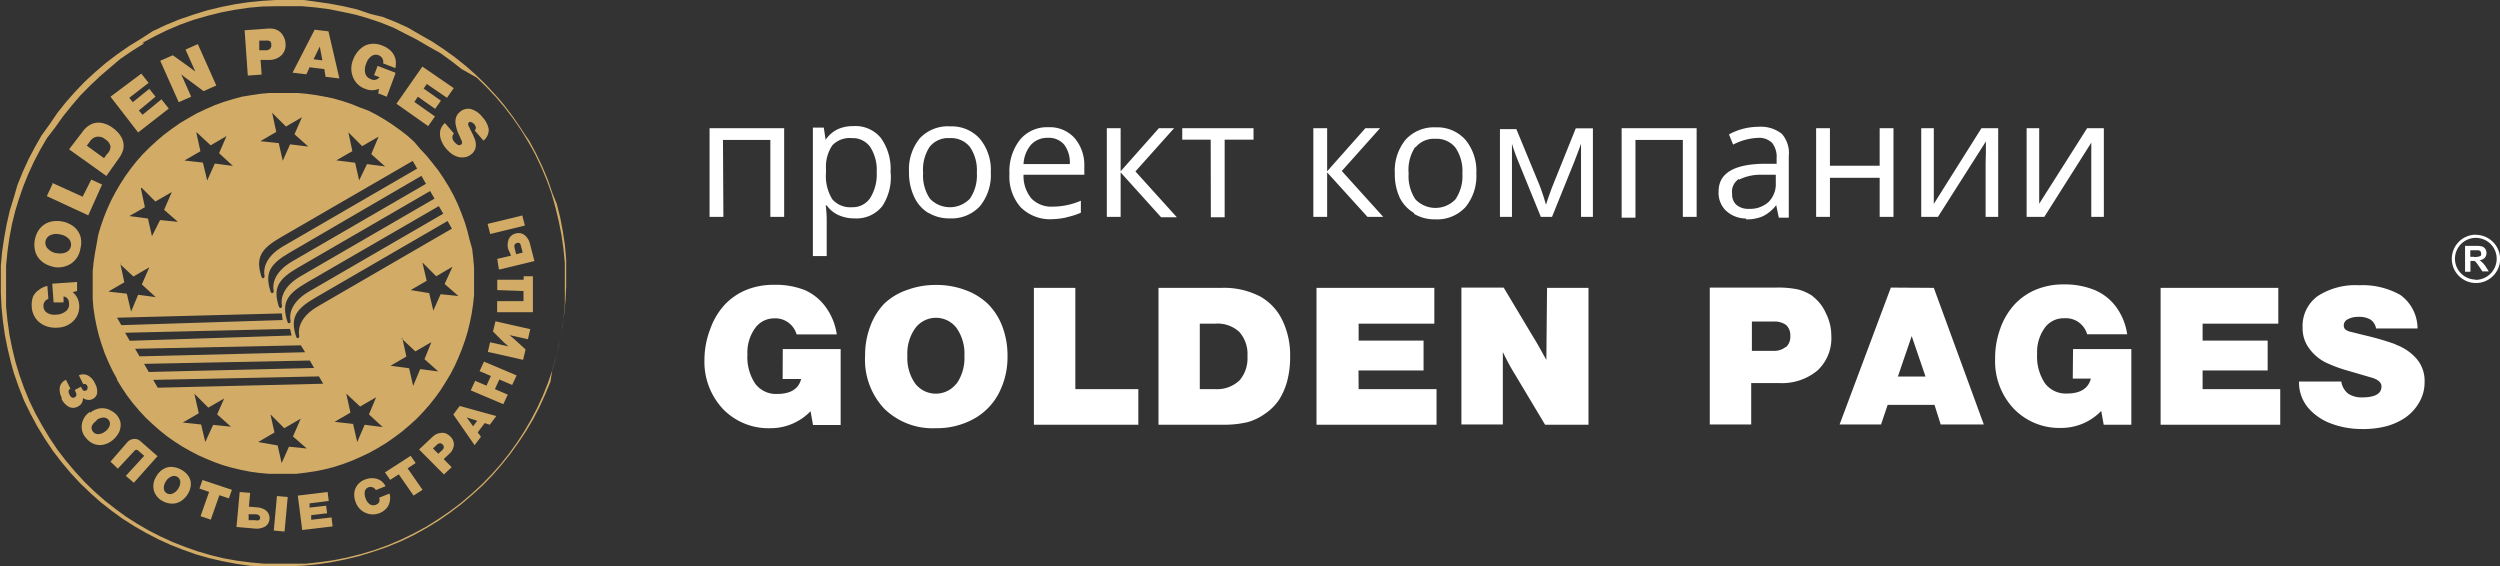 <svg id="Слой_1" data-name="Слой 1" xmlns="http://www.w3.org/2000/svg" viewBox="0 0 180.99 41"><rect x="0" y="0" width="180.99" height="41" fill="#333333" stroke="none"/><defs><style>.cls-1{fill:#fff}.cls-2{fill:#d2ac67;fill-rule:evenodd}</style></defs><title>logo</title><path class="cls-1" d="M77.85 20.84h-3v9.91h7.56v-2.58h-4.56zm13.29.58a5.6 5.6 0 0 0-2.67-.58h-4.6v9.91h4.67a7.56 7.56 0 0 0 1.79-.19 4.06 4.06 0 0 0 1.27-.62 3.79 3.79 0 0 0 1-1 4.94 4.94 0 0 0 .6-1.4 6.81 6.81 0 0 0 .2-1.72 5.77 5.77 0 0 0-.57-2.65 3.88 3.88 0 0 0-1.68-1.75zm-1.43 6.14a2.34 2.34 0 0 1-1.75.61h-1.1v-4.74H88a2.31 2.31 0 0 1 1.72.6 2.39 2.39 0 0 1 .59 1.75 2.46 2.46 0 0 1-.59 1.78zm-33.05-.12H58q-.28 1.08-1.74 1.08a1.87 1.87 0 0 1-1.59-.75 3.48 3.48 0 0 1-.56-2.12 3 3 0 0 1 .54-1.87 1.68 1.68 0 0 1 1.35-.73 1.6 1.6 0 0 1 1.67 1.16h2.91a4.43 4.43 0 0 0-.78-1.95A3.72 3.72 0 0 0 58.26 21a5.72 5.72 0 0 0-2.26-.38 5.18 5.18 0 0 0-2 .38 4.48 4.48 0 0 0-1.58 1.11 5.13 5.13 0 0 0-1 1.71A6.21 6.21 0 0 0 51 26a5 5 0 0 0 1.34 3.61A4.58 4.58 0 0 0 55.8 31a4 4 0 0 0 2.88-1.23l.18 1h2v-5.5h-4.19zM71.52 22a4.67 4.67 0 0 0-1.63-1 5.91 5.91 0 0 0-2.14-.37 5.84 5.84 0 0 0-2.1.37A4.46 4.46 0 0 0 64 22a4.73 4.73 0 0 0-1 1.63 5.85 5.85 0 0 0-.37 2.12A5.18 5.18 0 0 0 64 29.57 5 5 0 0 0 67.75 31a5.54 5.54 0 0 0 2.72-.66 4.48 4.48 0 0 0 1.83-1.85 5.69 5.69 0 0 0 .64-2.72 5.9 5.9 0 0 0-.37-2.12A4.55 4.55 0 0 0 71.52 22zm-2.27 5.76a1.89 1.89 0 0 1-3 0 3.22 3.22 0 0 1-.56-2 3.17 3.17 0 0 1 .57-2 1.87 1.87 0 0 1 3 0 3.22 3.22 0 0 1 .56 2 3.24 3.24 0 0 1-.57 2.02zm104.19-2.83a19.57 19.57 0 0 0-2.18-.64l-1.17-.29a.79.79 0 0 1-.32-.17.43.43 0 0 1-.09-.3.49.49 0 0 1 .3-.42 1.5 1.5 0 0 1 .76-.17 1.61 1.61 0 0 1 .88.2 1 1 0 0 1 .4.64h3a3 3 0 0 0-1.25-2.43 5.57 5.57 0 0 0-3-.7 5 5 0 0 0-3 .8 2.67 2.67 0 0 0-1.07 2.27 2.42 2.42 0 0 0 .48 1.51 3.27 3.27 0 0 0 1.17 1 9.8 9.8 0 0 0 1.57.59l1.78.52q.71.21.71.64 0 .79-1.41.79a1.75 1.75 0 0 1-1-.27 1.38 1.38 0 0 1-.5-.88h-3.06a2.85 2.85 0 0 0 .65 1.89 4 4 0 0 0 1.69 1.16 6.29 6.29 0 0 0 2.2.39 6.72 6.72 0 0 0 1.81-.21 4.61 4.61 0 0 0 1.38-.64 3.41 3.41 0 0 0 1-1.13 2.85 2.85 0 0 0 .36-1.39 2.46 2.46 0 0 0-.59-1.73 3.61 3.61 0 0 0-1.5-1.01zm-42.22-3.5a3.37 3.37 0 0 0-1.07-.48 7.13 7.13 0 0 0-1.57-.13h-4.8v9.91h3v-3h2a4 4 0 0 0 2.8-.91 3.18 3.18 0 0 0 1-2.5 3.6 3.6 0 0 0-.4-1.66 3.11 3.11 0 0 0-.95-1.21zm-1.93 3.68a1.35 1.35 0 0 1-.94.29h-1.52v-2.12h1.55a1.43 1.43 0 0 1 .93.25 1 1 0 0 1 .3.79 1 1 0 0 1-.31.81zm7.6-4.29l-3.71 9.91h3l.48-1.42h3.39l.45 1.42h3.12L140 20.84zm.51 6.44l1-2.93 1 2.93zm22.06-.44h4.71v-2.16h-4.71v-1.23h5.48v-2.59h-8.52v9.91h8.66v-2.58h-5.62zm-9.4.59h1.31q-.28 1.08-1.74 1.08a1.88 1.88 0 0 1-1.59-.75 3.48 3.48 0 0 1-.56-2.12 3 3 0 0 1 .54-1.87 1.68 1.68 0 0 1 1.41-.71 1.6 1.6 0 0 1 1.67 1.16h2.9a4.43 4.43 0 0 0-.78-1.95 3.72 3.72 0 0 0-1.57-1.25 5.72 5.72 0 0 0-2.26-.41 5.18 5.18 0 0 0-2 .38 4.48 4.48 0 0 0-1.58 1.11 5.13 5.13 0 0 0-1 1.71 6.21 6.21 0 0 0-.37 2.18 5 5 0 0 0 1.34 3.61 4.58 4.58 0 0 0 3.46 1.4 4 4 0 0 0 2.88-1.23l.18 1h2v-5.48h-4.22zm-51.71-.59h4.71v-2.16h-4.7v-1.23h5.48v-2.59h-8.53v9.91H104v-2.58h-5.64zm13.6-.76q-.71-1.29-.93-1.63l-2.16-3.61h-3.06v9.91h3v-5.24q.49 1 .87 1.6l2.19 3.66H115v-9.91h-3zM179.71 19a.89.89 0 0 0-.21-.16.61.61 0 0 0 .38-.17.49.49 0 0 0 .13-.35.53.53 0 0 0-.08-.29.44.44 0 0 0-.22-.18 1.41 1.41 0 0 0-.44-.05h-.81v1.87h.39v-.78h.27a.3.3 0 0 1 .12.08 2.68 2.68 0 0 1 .2.27l.28.41h.46l-.23-.36a2.13 2.13 0 0 0-.24-.29zm-.59-.41h-.28v-.47h.58a.24.24 0 0 1 .15.07.22.22 0 0 1 .05.15.24.24 0 0 1 0 .14.21.21 0 0 1-.11.08 1.52 1.52 0 0 1-.39.05zm.09-1.6a1.75 1.75 0 1 0 1.79 1.76 1.77 1.77 0 0 0-1.79-1.75zm0 3.25a1.51 1.51 0 1 1 1.54-1.51 1.53 1.53 0 0 1-1.54 1.53zM52.34 10.13h3.43v5.57h1V9.28h-5.4v6.42h1zm12.13 2.36a3.84 3.84 0 0 0-.69-2.49 2.37 2.37 0 0 0-2-.87 2.65 2.65 0 0 0-1.14.23 2.26 2.26 0 0 0-.87.76l-.13-.88h-.79v9.3h1v-2.6a8.61 8.61 0 0 0-.07-1.07h.07a2.15 2.15 0 0 0 .87.71 2.78 2.78 0 0 0 1.15.23 2.38 2.38 0 0 0 2-.88 3.82 3.82 0 0 0 .61-2.44zM63 14.33a1.5 1.5 0 0 1-1.3.67 1.72 1.72 0 0 1-1.45-.58 3.21 3.21 0 0 1-.45-1.94v-.22a2.8 2.8 0 0 1 .45-1.73 1.72 1.72 0 0 1 1.42-.53 1.55 1.55 0 0 1 1.33.64 3.08 3.08 0 0 1 .47 1.84 3.2 3.2 0 0 1-.47 1.85zm4.22 1.08a2.9 2.9 0 0 0 1.53.4 2.79 2.79 0 0 0 2.19-.88 3.54 3.54 0 0 0 .79-2.45 3.53 3.53 0 0 0-.79-2.43 2.72 2.72 0 0 0-2.14-.9 2.78 2.78 0 0 0-2.2.85 3.54 3.54 0 0 0-.79 2.45 4 4 0 0 0 .36 1.77 2.67 2.67 0 0 0 1.04 1.2zm.1-4.8a1.71 1.71 0 0 1 1.44-.61 1.74 1.74 0 0 1 1.46.64 3 3 0 0 1 .5 1.86 3 3 0 0 1-.5 1.88 2 2 0 0 1-2.9 0 3 3 0 0 1-.49-1.87 3 3 0 0 1 .48-1.89zm9.93 5.11a5.14 5.14 0 0 0 1-.32v-.87a5.17 5.17 0 0 1-2.05.43 2 2 0 0 1-1.53-.59 2.55 2.55 0 0 1-.57-1.72h4.4v-.62a3 3 0 0 0-.7-2.03 2.42 2.42 0 0 0-1.91-.79 2.54 2.54 0 0 0-2.05.91 3.72 3.72 0 0 0-.76 2.47 3.36 3.36 0 0 0 .81 2.41 3 3 0 0 0 2.25.87 5.48 5.48 0 0 0 1.11-.14zm-2.61-5.24a1.59 1.59 0 0 1 1.23-.5 1.44 1.44 0 0 1 1.17.49 2.14 2.14 0 0 1 .41 1.41H74.1a2.32 2.32 0 0 1 .54-1.4zm6.49 2l2.93 3.25h1.14l-3-3.32L85 9.28h-1.1l-2.77 3.12V9.28h-1v6.42h1zm6.53 3.25h1v-5.62h2.09v-.83h-5.16v.83h2.06zm8.42-3.25L99 15.7h1.14l-3-3.32 2.77-3.1h-1.06l-2.77 3.12V9.28h-1v6.42h1zm6.29 3a2.89 2.89 0 0 0 1.53.4 2.79 2.79 0 0 0 2.19-.88 3.54 3.54 0 0 0 .79-2.45 3.53 3.53 0 0 0-.79-2.43 2.72 2.72 0 0 0-2.14-.9 2.78 2.78 0 0 0-2.18.88 3.54 3.54 0 0 0-.79 2.45 4 4 0 0 0 .36 1.77 2.67 2.67 0 0 0 1.03 1.1zm.1-4.8a1.71 1.71 0 0 1 1.44-.63 1.74 1.74 0 0 1 1.46.64 3 3 0 0 1 .5 1.86 3 3 0 0 1-.5 1.88 2 2 0 0 1-2.9 0 3 3 0 0 1-.49-1.87 3 3 0 0 1 .49-1.94zm9.88 2.91l-.25.69-.18.54a14.73 14.73 0 0 0-.46-1.4l-1.68-4.07h-1.19v6.35h.87v-5.3a12 12 0 0 0 .43 1.22l1.66 4.08h.81l1.64-4.06.34-.9.12-.34v5.3h.86V9.29h-1.24zm5.05 2.17h1v-5.63h3.43v5.57h1V9.28h-5.43zm9 .12a2.92 2.92 0 0 0 1.19-.21 2.7 2.7 0 0 0 1-.82l.19.91h.72v-4.44a2.13 2.13 0 0 0-.5-1.63 2.45 2.45 0 0 0-1.7-.51 4.51 4.51 0 0 0-1.13.15 4.57 4.57 0 0 0-1 .4l.3.74a4.24 4.24 0 0 1 1.82-.49 1.34 1.34 0 0 1 1 .36 1.63 1.63 0 0 1 .33 1.12v.4h-1.09q-3.11.09-3.11 2a1.79 1.79 0 0 0 .54 1.4 2.15 2.15 0 0 0 1.45.56zm-.51-2.87a3.54 3.54 0 0 1 1.67-.36h1v.58a1.84 1.84 0 0 1-.52 1.39 2 2 0 0 1-1.43.5 1.33 1.33 0 0 1-.89-.28 1 1 0 0 1-.32-.8 1.09 1.09 0 0 1 .5-1.09zm6.59-.14h3.6v2.83h1V9.28h-1V12h-3.6V9.28h-1v6.42h1zm11.27-1v3.83h.91V9.28h-1.21L140 14.76V9.28h-.91v6.42h1.21l3.47-5.46V11zm7.65-1.54v5.37h.91V9.28h-1.21l-3.47 5.47V9.28h-.91v6.42H148z"/><path class="cls-2" d="M25.22 9.58l1 1 1.19-.69-.53 1.27 1 .89-1.31-.17-.57 1.18-.29-1.28-1.36-.17 1.16-.67-.29-1.36zM19.7 8.16l1 1 1.16-.67-.54 1.23 1 .89-1.32-.16-.53 1.19-.29-1.28-1.33-.14L20 9.55l-.3-1.39zm-5.45 1.43l1 .93 1.15-.67-.54 1.24 1 .92-1.31-.17-.55 1.23-.31-1.3-1.34-.15 1.16-.67-.3-1.36zm-4 4l1 1 1.19-.69-.56 1.29 1 .87-1.29-.13L11 17.1l-.29-1.28-1.35-.18 1.13-.64-.29-1.36zm-1.59 5.5l1 .93 1.15-.67-.54 1.24 1 .92-1.27-.17-.51 1.22-.31-1.3-1.34-.15L9 20.44l-.29-1.36zm5.42 9.42l1 1 1.15-.66-.51 1.15 1 .89-1.29-.13-.57 1.24-.3-1.27-1.33-.14 1.16-.67-.31-1.38zm5.5 1.49l1 1 1.19-.69-.56 1.29 1 .87-1.29-.13-.53 1.19-.29-1.28-1.41-.25 1.18-.69-.29-1.31zm5.49-1.5l1 .93 1.16-.67-.52 1.24 1 .92-1.31-.17-.54 1.25-.3-1.31-1.34-.15 1.15-.67-.3-1.36zm4-4l1 .94 1.16-.67-.5 1.23 1 .89-1.31-.17-.51 1.22-.29-1.28-1.35-.18 1.15-.67-.3-1.36zm1.51-5.5l1 1 1.18-.69-.57 1.25 1 .87-1.29-.13-.53 1.19-.3-1.27-1.34-.22 1.16-.67-.31-1.33zM8.79 23.54l11.67-.37-.06-.48L8.47 23l.32.55zm.65 1.13l11.67-.38-.11-.48-11.94.28.33.58zm.65 1.13l12-.3-.31-.5-12 .25.34.58zm.65 1.13l12-.29-.31-.54-12 .24.34.59zm.66 1.14l12-.29-.31-.53-12 .25.33.57zm21.32-11.51L32.4 16l-9.55 5.54c-1.44.83-1.85 1.47-1.42 2.8.05.23.28.16.23-.06s-.15-1.23 1.35-2.1l9.71-5.63zm-.63-1.09l-.32-.55-9.55 5.53c-1.44.83-1.85 1.47-1.42 2.81.05.23.28.16.23-.06s-.15-1.23 1.35-2.1l9.71-5.63zm-.63-1.09l-.32-.55-9.54 5.53c-1.44.83-1.85 1.47-1.42 2.8.05.23.28.16.23-.06s-.15-1.23 1.35-2.1l9.71-5.63zm-.63-1.09l-.32-.56L21 18.27c-1.44.83-1.85 1.47-1.42 2.81.05.23.28.16.23-.06s-.15-1.23 1.35-2.1l9.71-5.63zm-.63-1.09l-.32-.55-9.55 5.53c-1.43.82-1.84 1.47-1.41 2.82.05.23.28.16.23-.06S19 18.7 20.5 17.83l9.71-5.63zM8.45 27.47l.37.6.39.58.42.55.45.53.46.5.49.46.51.45.52.42.55.39.56.36.58.33.59.31.61.27.61.25.62.22.64.18.64.15.66.13.66.09.67.06H21.46l.67-.08.67-.1.66-.13.67-.17.66-.21.65-.24.64-.28.64-.3.63-.35.61-.37.59-.41.56-.42.53-.45.51-.46.48-.5.46-.52.42-.53.39-.54.36-.57.35-.58.31-.6.27-.6.25-.62.23-.64.19-.63.16-.65.13-.66.1-.66.07-.66V19.36l-.06-.67-.08-.69-.18-.62-.16-.65-.2-.66-.24-.65-.26-.64-.3-.63-.34-.62-.37-.6-.39-.58-.43-.55-.44-.54-.47-.5-.4-.48-.5-.45-.53-.41-.59-.42-.56-.36-.58-.34-.59-.3-.65-.24-.62-.25-.63-.21-.64-.18-.59-.12-.66-.12-.66-.09-.66-.06h-2.02l-.67.06-.67.1-.67.11-.66.18-.66.2-.66.24-.64.28-.65.31-.62.35-.62.37-.58.41-.56.42-.53.45-.51.47-.49.49-.45.51-.42.53-.4.56-.36.56-.34.58-.31.59-.28.61-.25.62-.22.63-.19.64-.11.64-.12.65-.1.66-.07.66v2l.05.67.1.66.13.67.16.66.2.65.23.66.27.64.3.63.34.62zm2-24.34l-.88.55-.84.57-.73.62-.76.65-.73.69-.7.71-.64.75-.61.76-.57.8-.59.77-.49.84-.45.86-.41.89-.36.89-.32.92-.28.92-.23.94-.18.95-.14 1-.1 1v3l.1 1 .14 1 .2 1 .24 1 .29.95.34.95.38.93.45.92.5.9.53.88.57.85.62.8.65.77.67.73.71.69.74.65.77.6.79.58.82.52.83.48.86.44.88.4.89.35.91.32.93.27.94.23.95.17 1 .13 1 .09h3l1-.11 1-.14 1-.2 1-.25 1-.3.94-.34.94-.4.91-.44.91-.49.88-.55.85-.58.82-.62.76-.65.74-.68.69-.71.66-.74.61-.77.57-.79.53-.82.49-.84.45-.86.41-.89.36-.9.31-.9.27-.93.23-.94.19-1 .14-.95.09-1v-3l-.1-1-.14-1-.2-1-.24-1-.28-1-.34-.95-.39-.93-.44-.93-.24-.45-.26-.45-.53-.88-.58-.84-.61-.8-.65-.77-.68-.72-.71-.69L33.42 5l-.77-.6-.79-.57-.86-.48-.84-.49-.86-.44-.82-.42-.9-.36-.92-.31-.93-.27-.93-.2-.94-.19-1-.13-1-.09H20l-1 .02-1 .09-1 .15-1 .19-1 .25-1 .29-.95.34-.94.4-.92.45-.91.49zm-.2-.35l-.9.55-.85.59-.83.63-.78.67-.75.69-.7.73-.67.76-.62.78-.56.82-.59.82-.49.86-.46.88-.41.9-.37.91-.27.93-.29.94-.23 1-.18 1-.15 1-.09 1v2l.05 1 .1 1 .14 1 .2 1 .24 1L1 27l.35 1 .39 1 .46.94.5.93.55.9.58.87.63.82.66.79.69.74.73.7.74.66.79.62.8.58.83.53.87.5.87.45.89.41.92.36.93.33.94.27 1 .23 1 .19 1 .14.88.04h2l1-.05 1-.1 1-.15 1-.2 1-.24 1-.31 1-.34 1-.41.94-.45.92-.51.9-.55.86-.6.83-.63.78-.67.76-.69.7-.73.66-.76.62-.78.58-.81.55-.83.51-.86.45-.87.41-.9.38-.92.15-.94.28-.94.23-1 .19-1 .14-1 .1-1 .05-1v-2l-.09-1-.15-1-.19-1-.25-1L40 14l-.34-1-.4-.95-.45-.94-.5-.93-.31-.44-.28-.44-.59-.86-.62-.82-.33-.4-.34-.38-.69-.74-.72-.7-.75-.66-.78-.62-.81-.58-.82-.54-.86-.49-.88-.51-.9-.41-.91-.36-.93-.23-.94-.32-.95-.22-1-.19-.9-.13L22 0h-2l-1 .06-1 .1-1 .15-1 .2-1 .24-1 .31-1 .34-1 .41-.95.45z"/><path class="cls-2" d="M4.49 28.83a1.26 1.26 0 0 1-.16-.8.73.73 0 0 1 .45-.53l.32.64q-.23.11-.07.43t.38.19q.21-.1.06-.4l-.06-.13.45-.23.05.1a.49.49 0 0 0 .12.17.16.16 0 0 0 .18 0c.08 0 .12-.08.12-.13a.33.33 0 0 0 0-.18q-.12-.23-.3-.14l-.32-.65a.76.76 0 0 1 .63 0 1.16 1.16 0 0 1 .54.6 1.12 1.12 0 0 1 .15.71.59.59 0 0 1-.35.42.5.5 0 0 1-.3.05.72.72 0 0 1-.38-.14.61.61 0 0 1-.08.37.67.67 0 0 1-.3.26.68.68 0 0 1-.66 0 1.34 1.34 0 0 1-.52-.59zm2 1a1.32 1.32 0 0 0-.56.87 1.2 1.2 0 0 0 .29 1 1.39 1.39 0 0 0 .56.43 1.19 1.19 0 0 0 .67.07 1.53 1.53 0 0 0 .66-.3 1.55 1.55 0 0 0 .38-.4 1.14 1.14 0 0 0 .22-.5 1.12 1.12 0 0 0 0-.48 1.43 1.43 0 0 0-.26-.48 1.46 1.46 0 0 0-.45-.33 1.16 1.16 0 0 0-.47-.15 1.27 1.27 0 0 0-.5.05 1.57 1.57 0 0 0-.49.26zm.48.6a.86.86 0 0 1 .5-.2.46.46 0 0 1 .39.17.43.43 0 0 1 .08.41.83.83 0 0 1-.32.42.87.87 0 0 1-.5.2.46.46 0 0 1-.39-.18.43.43 0 0 1-.08-.41.83.83 0 0 1 .35-.38zm4.41 2.62l-1.69 1.9-.58-.5L10.44 33l-.39-.34-.11-.09a.16.16 0 0 0-.1 0 .19.19 0 0 0-.11.07l-1.2 1.29-.53-.51L9.23 32a.71.71 0 0 1 .44-.22.63.63 0 0 1 .51.17l1.24 1.09zm-.05 1.42a1.3 1.3 0 0 0-.2 1 1.23 1.23 0 0 0 .62.79 1.42 1.42 0 0 0 .68.2 1.18 1.18 0 0 0 .65-.17 1.61 1.61 0 0 0 .71-1 1.12 1.12 0 0 0 0-.49 1.14 1.14 0 0 0-.22-.43 1.48 1.48 0 0 0-.42-.35 1.5 1.5 0 0 0-.51-.19 1.17 1.17 0 0 0-.5 0 1.26 1.26 0 0 0-.45.22 1.52 1.52 0 0 0-.36.41zm.67.39a.83.83 0 0 1 .39-.35.46.46 0 0 1 .43 0 .44.44 0 0 1 .23.35.81.81 0 0 1-.14.5.85.85 0 0 1-.39.36.47.47 0 0 1-.43 0 .44.44 0 0 1-.23-.35.81.81 0 0 1 .14-.5zm3.88 1l-.62 1.76-.74-.25.62-1.76-.7-.24.22-.62 2.13.71-.22.62-.69-.23zm1.47-.24l.76.06-.09 1 .59.05a1.28 1.28 0 0 1 .51.14.75.75 0 0 1 .31.3.71.71 0 0 1 .08.41.68.68 0 0 1-.32.54 1.26 1.26 0 0 1-.8.14l-1.27-.11.23-2.5zM18 37.2v.46h.48a.47.47 0 0 0 .26 0 .2.2 0 0 0 .09-.17q0-.23-.32-.26h-.47zm1.82 1.21l.23-2.5.78.07-.23 2.5-.78-.07zm2.71-1.11v.33l1.47-.17.08.65-2.2.26-.32-2.49 2.16-.26.08.65-1.39.17v.31l1.2-.14.07.55-1.2.14zm5.68-1.54a1.17 1.17 0 0 1 0 .57 1 1 0 0 1-.24.48 1.32 1.32 0 0 1-2.2-.4 1.47 1.47 0 0 1-.12-.7 1.12 1.12 0 0 1 .23-.6 1.24 1.24 0 0 1 .54-.39 1.38 1.38 0 0 1 .6-.1 1.1 1.1 0 0 1 .53.17 1 1 0 0 1 .36.41l-.7.28a.42.42 0 0 0-.23-.2.44.44 0 0 0-.31 0 .41.41 0 0 0-.26.31.91.91 0 0 0 .08.54.77.77 0 0 0 .32.4.49.49 0 0 0 .43 0 .36.36 0 0 0 .21-.19.44.44 0 0 0 0-.31l.73-.29zm1.28-1.84l.6-.4-.36-.52-1.86 1.2.38.54.62-.4 1.07 1.54.65-.42-1.07-1.54zm2.66-.65l.55.55-.56.53-1.8-1.81.88-.83a1.79 1.79 0 0 1 .31-.25.88.88 0 0 1 .28-.1.83.83 0 0 1 .41 0 1 1 0 0 1 .37.23.8.8 0 0 1 .27.63 1 1 0 0 1-.35.65l-.37.35zm-.81-.81l.39.39.28-.26a.33.33 0 0 0 .12-.21.26.26 0 0 0-.09-.2.26.26 0 0 0-.2-.09.36.36 0 0 0-.22.12l-.29.27zm3.24-1.15l.51-.68.37.12.47-.63-2.65-.73-.46.62 1.54 2.22.46-.61-.23-.31zm-.33-.45l-.46-.64.76.24-.3.4zm.79-4.68l2.36 1-.32.69-.93-.4-.32.7.93.4-.32.69-2.36-1 .32-.69.82.35.32-.7-.82-.35.32-.69zm.27-.67l.17-.73 1.33.3-.36-.32-.76-.76.18-.74 2.52.57-.17.73-1.34-.3.36.3.81.74-.18.75-2.52-.57zm2.61-4.44L36 21v-.75h1.91V20h.67v2.6h-2.59v-.8h1.91v-.77zm-1.81-1.6l-.11-.73 1-.23-.22-.51a1.18 1.18 0 0 1 0-.51.73.73 0 0 1 .19-.38.75.75 0 0 1 .38-.21.72.72 0 0 1 .63.12 1.19 1.19 0 0 1 .4.68l.31 1.2-2.51.61zm1.27-1.07l.46-.11-.12-.46a.44.44 0 0 0-.11-.23.22.22 0 0 0-.2 0q-.23.06-.15.38l.11.44zm.62-2.07l-.19-.73-2.51.61.19.73zM3.77 20.54l1.81-.13v.66l-.32.08a1.29 1.29 0 0 1 .47.9 1.47 1.47 0 0 1-.38 1.15 1.68 1.68 0 0 1-1.16.52 2.1 2.1 0 0 1-.73-.07 1.71 1.71 0 0 1-.59-.3 1.45 1.45 0 0 1-.4-.49 1.65 1.65 0 0 1-.17-.64 1.82 1.82 0 0 1 .09-.74A1.21 1.21 0 0 1 2.8 21a1.49 1.49 0 0 1 .63-.3l.07.94a.52.52 0 0 0-.35.57.54.54 0 0 0 .27.44 1 1 0 0 0 .63.13 1.17 1.17 0 0 0 .69-.23A.6.6 0 0 0 5 22q0-.47-.4-.54v.43h-.72l-.1-1.37zm.13-1.22a2 2 0 0 1-.67-.25 1.57 1.57 0 0 1-.47-.43 1.45 1.45 0 0 1-.24-.58 1.87 1.87 0 0 1 0-.69 1.89 1.89 0 0 1 .25-.66 1.47 1.47 0 0 1 1-.68 2 2 0 0 1 .71 0 1.92 1.92 0 0 1 .85.37 1.47 1.47 0 0 1 .49.7 1.77 1.77 0 0 1 0 .91 1.6 1.6 0 0 1-.7 1.09 1.73 1.73 0 0 1-1.32.21zm.19-1a1.08 1.08 0 0 0 .68-.05.61.61 0 0 0 .19-1 1.09 1.09 0 0 0-.62-.3 1.08 1.08 0 0 0-.68.05.6.6 0 0 0-.18 1 1.07 1.07 0 0 0 .61.31zm-.31-5.08l2.2 1L6.61 13l.78.36-1 2.23-3-1.39.42-.9zM5 10.81l.93-1.21a1.79 1.79 0 0 1 .66-.6 1.27 1.27 0 0 1 .77-.1 1.94 1.94 0 0 1 .82.37 2.29 2.29 0 0 1 .42.39 1.65 1.65 0 0 1 .26.43 1.24 1.24 0 0 1 .09.45 1.31 1.31 0 0 1-.08.45 2.42 2.42 0 0 1-.29.51l-.88 1.24L5 10.81zm1.26-.28l1.27.92.21-.29a.75.75 0 0 0 .26-.57.82.82 0 0 0-.37-.5A.8.8 0 0 0 7 9.9a.74.74 0 0 0-.49.34l-.22.3zM10.05 8l1.21-1-.45-.57-1.2.97-.25-.32L10.76 6l-.53-.67L8 7l2 2.59 2.22-1.73-.53-.67-1.37 1.12-.27-.31zm4.27-4.81l1.34 3-.92.41-1.14-.85q-.2-.13-.48-.37L13.84 7l-.9.4-1.34-3 .91-.4 1.13.81.5.37-.71-1.59.9-.4zm4.55 1.21l.07 1-1 .07-.23-3.28 1.55-.11a2.26 2.26 0 0 1 .51 0 1.09 1.09 0 0 1 .36.13 1 1 0 0 1 .37.38 1.22 1.22 0 0 1 .17.54 1.07 1.07 0 0 1-.27.85 1.3 1.3 0 0 1-.89.36h-.66zm-.1-1.47v.71h.49a.43.43 0 0 0 .3-.12.35.35 0 0 0 .08-.28.33.33 0 0 0-.07-.24.46.46 0 0 0-.31-.06h-.5zm3.62 2l-.21.45-1-.12 1.6-3.11 1 .12.79 3.41-1-.12-.09-.56-1.09-.13zm.31-.64l.64.08-.19-1-.45.92zm5.92 1.05L28 7l-.62-.24.06-.33a1.29 1.29 0 0 1-1 0 1.47 1.47 0 0 1-.88-.83 1.67 1.67 0 0 1 0-1.27 2.09 2.09 0 0 1 .37-.63 1.7 1.7 0 0 1 .52-.41 1.45 1.45 0 0 1 .55-.12 1.65 1.65 0 0 1 .65.12 1.83 1.83 0 0 1 .64.39 1.22 1.22 0 0 1 .33.56 1.48 1.48 0 0 1 0 .69l-.88-.34a.52.52 0 0 0-.33-.59.54.54 0 0 0-.51.06 1 1 0 0 0-.38.52 1.17 1.17 0 0 0-.08.72.6.6 0 0 0 .39.42.5.5 0 0 0 .65-.13l-.4-.15.26-.67 1.28.49zM30.25 7l1.25.88.42-.59-1.25-.88.23-.33 1.46 1 .49-.7-2.27-1.56-1.88 2.69L31 9.13l.49-.7L30 7.38l.25-.38zM35 10.18l-.63-.73a.33.33 0 0 0 .08-.24.51.51 0 0 0-.11-.21.48.48 0 0 0-.21-.15.16.16 0 0 0-.17 0 .14.14 0 0 0-.06.09.25.25 0 0 0 0 .12l.17.36a6.27 6.27 0 0 1 .31.67 1.17 1.17 0 0 1 .06.55.83.83 0 0 1-.31.52 1 1 0 0 1-.42.21 1.12 1.12 0 0 1-.5 0 1.49 1.49 0 0 1-.46-.2 2.15 2.15 0 0 1-.44-.4 2 2 0 0 1-.37-.62 1.28 1.28 0 0 1-.07-.67 1 1 0 0 1 .34-.57l.65.75a.46.46 0 0 0-.11.31.56.56 0 0 0 .15.31q.3.35.5.17c.07-.06.07-.17 0-.31l-.25-.55a3.12 3.12 0 0 1-.15-.52 1.06 1.06 0 0 1 0-.5.81.81 0 0 1 .28-.45.89.89 0 0 1 .79-.23 1.58 1.58 0 0 1 .84.57 1.78 1.78 0 0 1 .47.89 1 1 0 0 1-.38.83z"/></svg>